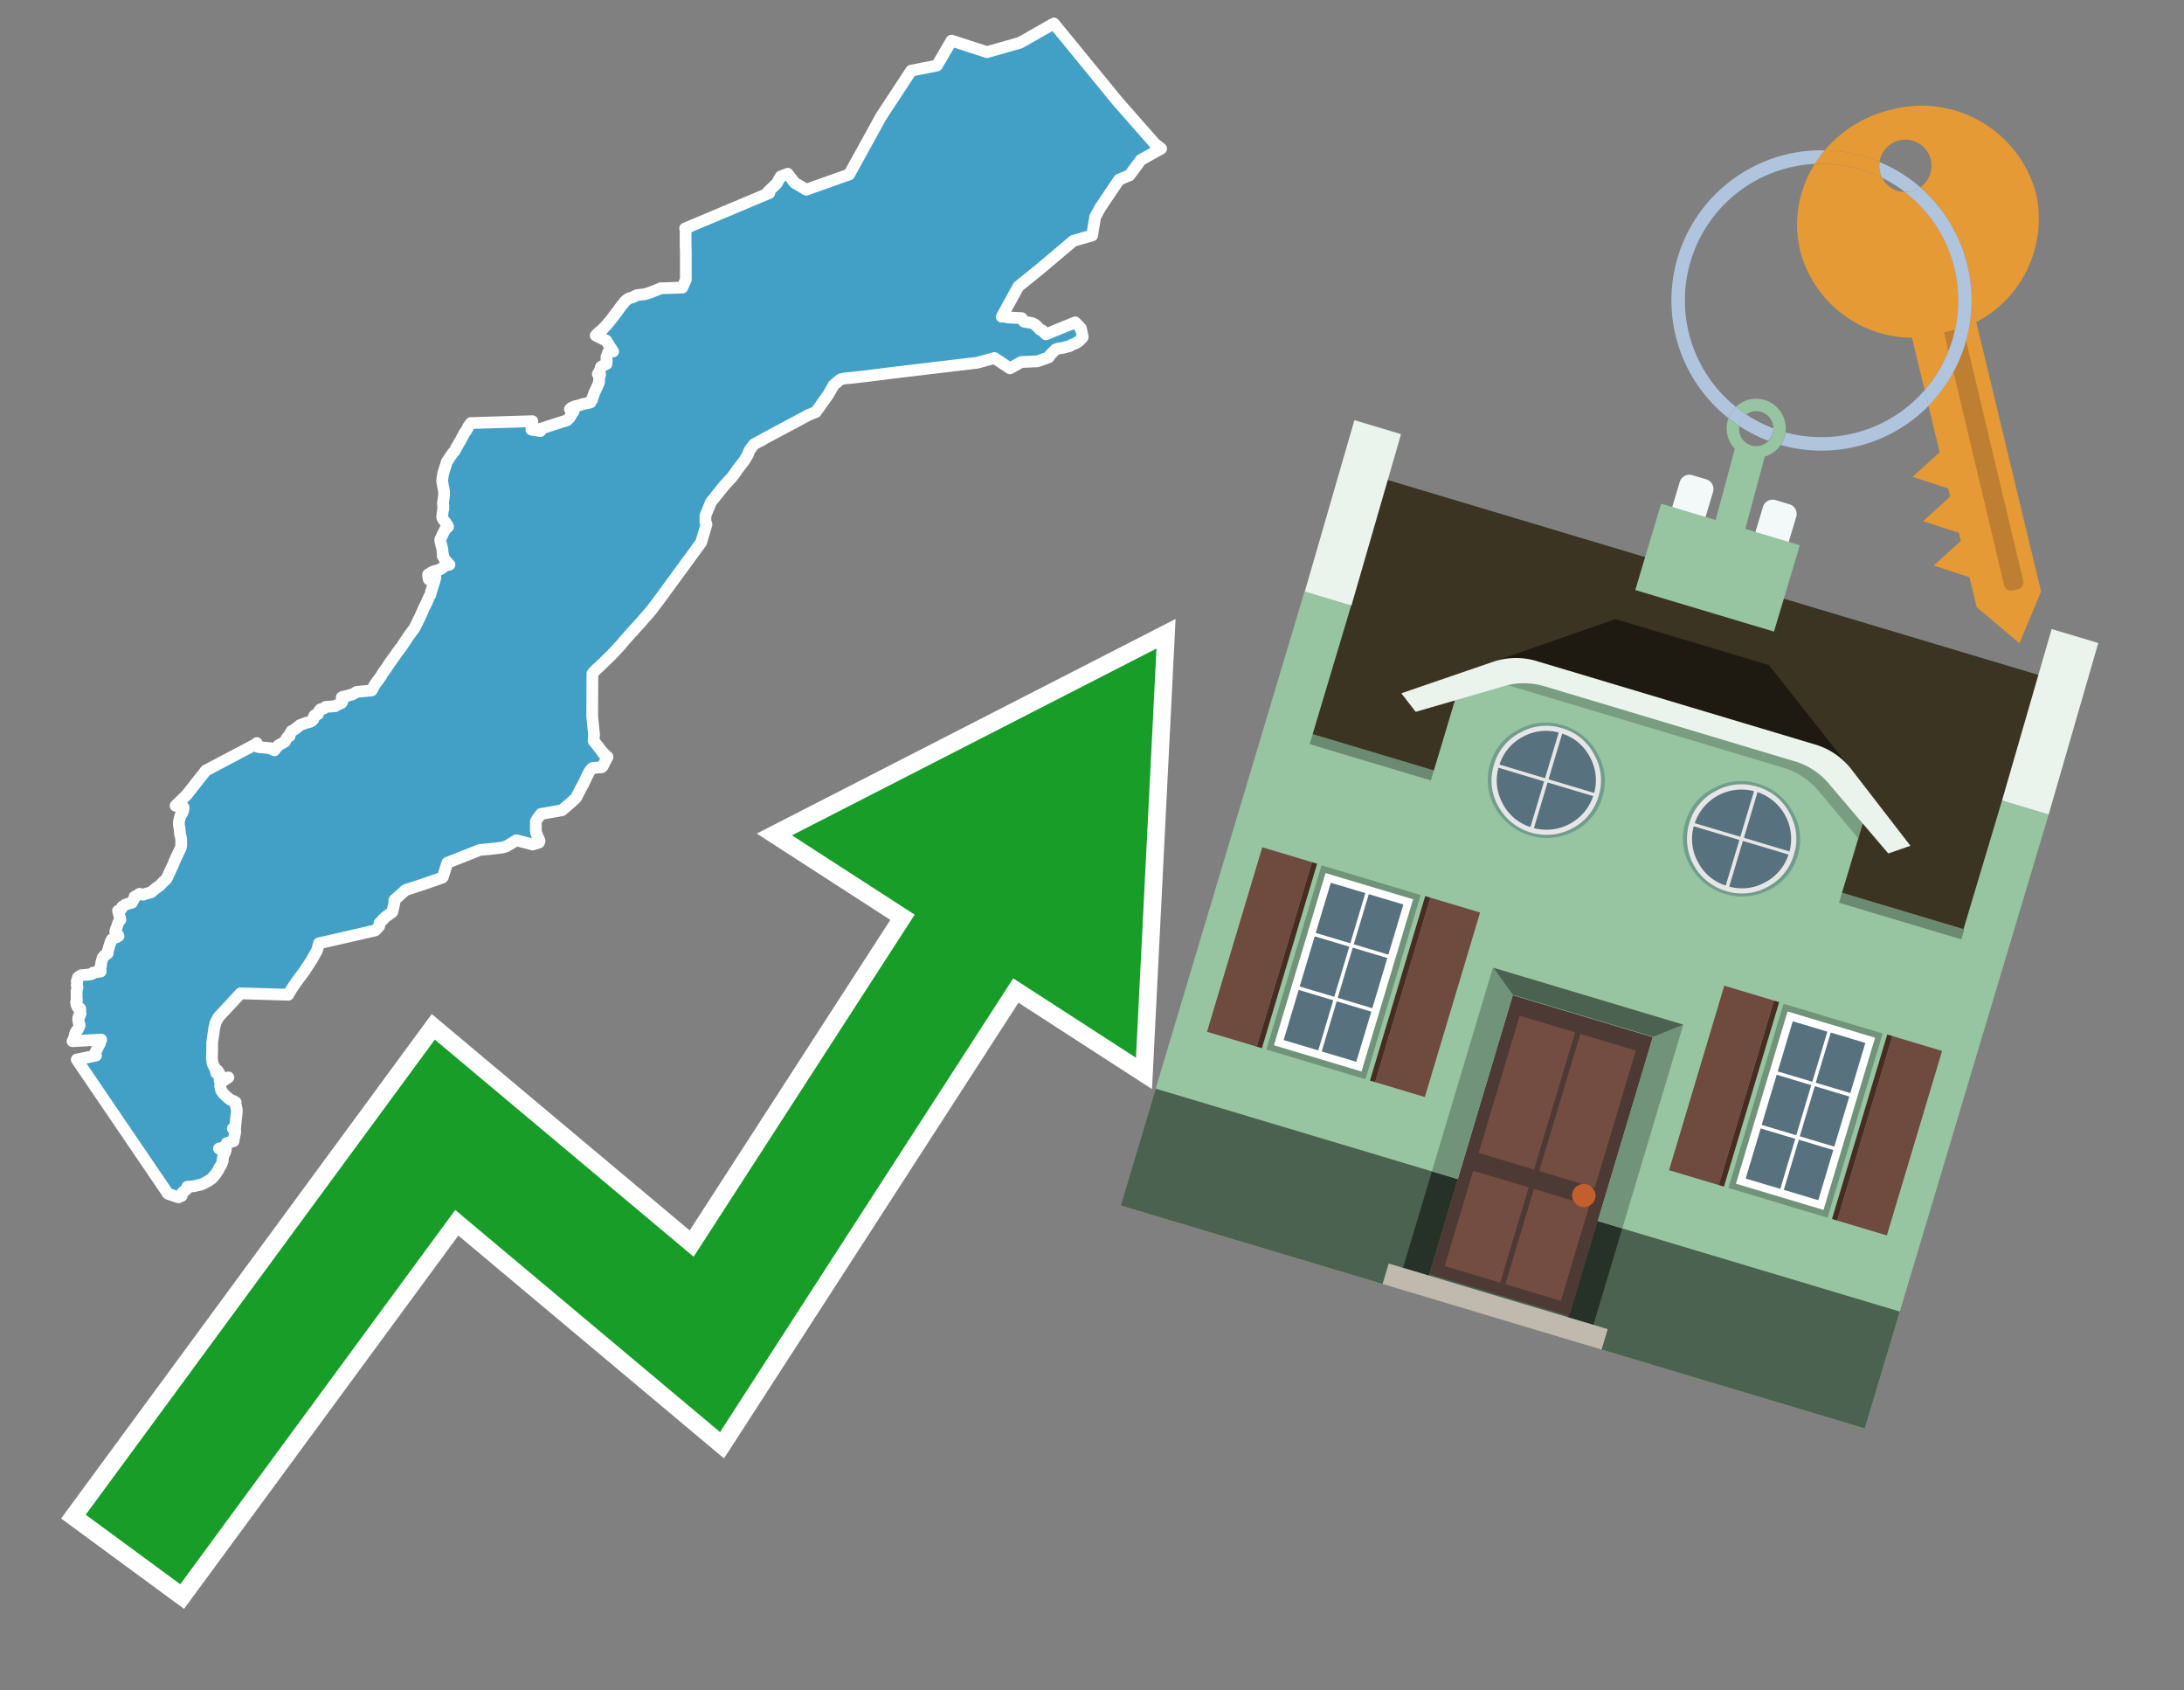 <svg id="Text" xmlns="http://www.w3.org/2000/svg" width="93.05" height="72" viewBox="0 0 93.05 72"><rect x="0" y="0" width="93.05" height="72" fill="#808080" stroke="none"/><polygon points="3.27,45.13 4.09,44.96 4.08,44.92 4.06,44.88 4.06,44.83 4.2,44.55 4.23,44.5 4.25,44.46 4.27,44.39 4.3,44.31 4.31,44.28 3.09,44.35 3.15,44.23 3.16,44.2 3.18,44.15 3.18,44.09 3.19,44.06 3.22,43.98 3.25,43.92 3.31,43.86 3.33,43.82 3.36,43.75 3.37,43.72 3.39,43.69 3.39,43.64 3.36,43.59 3.34,43.51 3.35,43.47 3.33,43.43 3.33,43.39 3.34,43.34 3.36,43.27 3.41,43.24 3.42,43.21 3.43,43.17 3.42,43.14 3.41,43.1 3.42,43.04 3.42,42.99 3.41,42.95 3.31,42.91 3.29,42.86 3.28,42.83 3.26,42.8 3.25,42.76 3.25,42.72 3.24,42.69 3.27,42.63 3.28,42.6 3.27,42.57 3.26,42.52 3.27,42.47 3.26,42.41 3.27,42.34 3.26,42.27 3.26,42.23 3.27,42.19 3.29,42.1 3.3,42.07 3.3,42.04 3.29,42.01 3.27,41.98 3.27,41.93 3.28,41.9 3.28,41.86 3.27,41.79 3.3,41.76 3.3,41.7 3.31,41.67 3.32,41.63 3.36,41.6 3.42,41.57 3.45,41.54 3.87,41.5 3.96,41.46 3.96,41.43 4.29,41.38 4.28,41.3 4.28,41.27 4.28,41.21 4.28,41.18 4.3,41.14 4.31,41.05 4.31,41.02 4.32,40.98 4.33,40.95 4.34,40.9 4.36,40.84 4.37,40.81 4.38,40.78 4.43,40.74 4.46,40.69 4.51,40.66 4.56,40.63 4.59,40.6 4.59,40.56 4.59,40.53 4.61,40.45 4.62,40.42 4.63,40.39 4.64,40.35 4.65,40.31 4.68,40.22 4.71,40.15 4.71,40.12 4.73,40.09 4.74,40.06 4.76,40.02 4.8,39.99 4.84,39.96 4.95,39.93 5.05,39.87 5.03,39.83 5.01,39.8 4.98,39.77 4.96,39.74 4.94,39.71 4.91,39.68 4.93,39.6 4.95,39.55 4.97,39.51 5.01,39.39 5.04,39.29 5.09,39.22 5.13,39.18 5.12,39.13 5.09,39 5.07,38.97 5.07,38.94 5.06,38.91 5.03,38.79 5.11,38.76 5.15,38.73 5.19,38.68 5.2,38.65 5.21,38.62 5.29,38.57 5.32,38.54 5.46,38.49 5.62,38.45 5.71,38.28 5.72,38.25 5.73,38.2 5.84,38.14 5.95,38.07 6.09,38.11 6.31,38.04 6.43,38.01 6.48,37.97 6.59,37.88 6.62,37.85 6.69,37.8 6.74,37.76 6.81,37.72 6.93,37.59 6.98,37.54 7.06,37.47 7.1,37.42 7.15,37.32 7.2,37.2 7.22,37.17 7.24,37.12 7.31,36.97 7.32,36.94 7.34,36.91 7.39,36.8 7.42,36.71 7.45,36.65 7.5,36.54 7.51,36.51 7.53,36.47 7.58,36.37 7.63,36.26 7.69,36.14 7.71,36.07 7.72,36.01 7.72,35.92 7.72,35.86 7.72,35.76 7.71,35.69 7.67,35.52 7.65,35.3 7.64,35.23 7.62,35.12 7.62,35.07 7.62,35.02 7.64,34.92 7.66,34.84 7.68,34.78 7.69,34.73 7.77,34.62 7.78,34.57 7.8,34.54 7.82,34.43 7.82,34.39 7.59,34.35 7.48,34.32 7.95,33.86 8.77,32.82 10.91,31.69 10.94,31.65 10.94,31.72 10.98,31.79 11,31.82 11.54,31.87 11.62,31.93 11.69,31.96 11.73,31.9 11.86,31.75 12.14,31.59 12.17,31.52 12.19,31.49 12.21,31.46 12.23,31.42 12.27,31.38 12.34,31.35 12.35,31.32 12.35,31.26 12.38,31.22 12.39,31.19 12.41,31.16 12.43,31.13 12.52,31.09 12.56,31.06 12.6,31.03 12.64,31 12.73,30.93 12.79,30.88 12.96,30.82 13.03,30.79 13.17,30.76 13.26,30.72 13.3,30.69 13.35,30.64 13.36,30.6 13.36,30.56 13.37,30.53 13.4,30.47 13.51,30.44 13.55,30.41 13.57,30.36 13.58,30.33 13.59,30.29 13.62,30.25 13.66,30.21 13.79,30.18 13.82,30.15 13.87,30.11 14.28,30.08 14.31,30.05 14.4,30.01 14.46,29.98 14.54,29.95 14.57,29.9 14.59,29.87 14.58,29.84 14.58,29.81 14.59,29.77 14.56,29.7 14.63,29.67 14.8,29.64 14.89,29.61 15.01,29.58 15.08,29.54 15.15,29.5 15.2,29.47 15.83,29.41 15.86,29.37 15.92,29.24 15.95,29.2 15.97,29.16 16.02,29.09 16.05,29.05 16.07,29.01 16.12,28.97 16.14,28.92 16.23,28.81 16.27,28.73 16.33,28.64 16.38,28.57 16.47,28.44 16.53,28.35 16.56,28.31 16.6,28.25 16.62,28.21 16.66,28.17 16.68,28.13 16.73,28.06 16.77,28.01 16.79,27.98 16.93,27.78 17,27.69 17.09,27.57 17.34,27.2 17.37,27.15 17.4,27.11 17.49,26.98 17.58,26.86 17.63,26.79 17.69,26.7 17.7,26.67 17.72,26.63 17.76,26.55 17.79,26.49 17.82,26.42 17.88,26.31 17.96,26.13 18.01,26.02 18.06,25.9 18.13,25.76 18.17,25.68 18.21,25.59 18.22,25.56 18.28,25.44 18.3,25.39 18.33,25.34 18.35,25.28 18.36,25.22 18.38,25.16 18.41,25.07 18.42,25.03 18.43,25 18.45,24.93 18.49,24.82 18.5,24.79 18.55,24.59 18.27,24.68 18.24,24.53 18.24,24.47 18.42,24.36 18.49,24.33 18.68,24.28 18.77,24.24 18.86,24.18 18.93,24.12 18.99,24.08 19.15,24.05 19.11,24.02 19.09,23.99 19.06,23.96 19.04,23.93 19.01,23.9 18.95,23.83 18.93,23.79 18.91,23.76 18.9,23.72 18.86,23.68 18.88,23.65 18.87,23.6 18.85,23.48 18.85,23.42 18.83,23.32 18.82,23.29 18.8,23.23 18.8,23.19 18.76,23.05 18.76,23 18.76,22.97 18.8,22.89 18.83,22.82 18.86,22.76 18.87,22.73 18.89,22.7 18.92,22.64 18.96,22.56 18.98,22.53 19.05,22.47 19.09,22.44 19.08,22.4 19.02,22.31 18.98,22.25 18.92,22.18 18.88,22.12 18.85,22.07 18.84,22.03 18.84,22 18.85,21.91 18.85,21.88 18.86,21.82 18.87,21.75 18.88,21.72 18.89,21.68 18.89,21.64 18.88,21.61 18.89,21.55 18.89,21.52 18.88,21.48 18.87,21.45 18.88,21.36 18.89,21.32 18.89,21.29 18.9,21.25 18.91,21.14 18.92,21.09 18.92,21.04 18.92,21 18.92,20.97 18.92,20.93 18.9,20.85 18.9,20.81 18.88,20.74 18.87,20.66 18.86,20.6 18.84,20.51 18.84,20.47 18.85,20.37 18.88,20.18 18.89,20.13 18.91,20.08 18.94,19.98 18.95,19.93 18.97,19.9 18.98,19.85 19,19.8 19.03,19.68 19.05,19.65 19.1,19.58 19.14,19.51 19.18,19.45 19.21,19.41 19.29,19.3 19.35,19.23 19.38,19.19 19.44,19.07 19.46,19.03 19.5,18.97 19.55,18.88 19.59,18.81 19.61,18.78 19.69,18.63 19.72,18.57 19.74,18.54 19.78,18.45 19.83,18.39 19.87,18.33 19.92,18.24 19.94,18.2 19.95,18.17 19.98,18.14 20.01,18.09 20.06,18.02 22.68,17.94 22.68,17.98 22.66,18.06 22.64,18.3 23.02,18.36 23.01,18.27 24.16,17.9 24.24,17.82 24.28,17.78 24.32,17.71 24.36,17.63 24.39,17.59 24.44,17.52 24.4,17.49 24.28,17.43 24.31,17.4 24.36,17.36 24.43,17.33 24.51,17.3 24.65,17.27 24.84,17.21 25.04,17.17 25.16,17.14 25.18,17.06 25.23,17.02 25.24,16.97 25.26,16.9 25.32,16.74 25.34,16.69 25.41,16.54 25.42,16.51 25.44,16.48 25.48,16.38 25.5,16.33 25.52,16.29 25.53,16.06 25.57,15.96 25.47,15.93 25.54,15.81 25.57,15.75 25.59,15.66 25.61,15.62 25.77,15.53 25.84,15.5 25.85,15.35 25.84,15.32 25.84,15.29 25.84,15.19 25.86,15.16 25.87,15.13 25.89,15.06 25.9,15.03 25.92,15 26.01,14.94 26.12,14.97 25.82,14.5 25.68,14.44 25.44,14.32 25.38,14.29 25.52,14.15 25.57,14.11 25.69,14.01 25.75,13.94 25.81,13.88 25.88,13.8 25.99,13.67 26.32,13.24 26.41,13.11 26.52,12.97 26.57,12.91 26.6,12.87 26.62,12.84 26.68,12.79 26.76,12.73 26.82,12.7 26.96,12.66 27.08,12.6 27.14,12.57 27.48,12.53 27.58,12.5 27.73,12.45 27.8,12.42 27.91,12.38 28.03,12.33 28.14,12.28 29.07,12.25 29.22,11.91 29.22,11.35 29.22,11.02 29.22,10.97 29.22,10.72 29.21,10.46 29.21,9.96 29.21,9.78 29.19,9.73 32.78,8.22 32.72,8.17 33.09,7.82 33.26,7.52 33.56,7.4 33.85,7.78 34.35,8.08 36.18,7.43 37.54,4.96 38.82,3.01 39.92,2.79 40.54,1.73 42.05,2.22 43.46,1.82 44.9,1 47.61,4.31 49.2,6.12 49.47,6.33 48.61,6.81 48.12,7.47 47.68,7.65 46.88,8.84 46.66,9.24 46.53,10.03 45.73,10.26 44.27,11.49 43.39,12.2 42.68,13.49 42.72,13.46 42.92,13.52 43.53,13.55 43.63,13.7 43.97,13.76 44.11,13.83 44.19,13.91 44.31,14.04 44.4,14.07 44.52,14.2 44.56,14.24 45.81,13.73 46.05,13.98 46.13,14.35 46.1,14.4 45.97,14.53 45.85,14.61 45.64,14.7 45.58,14.74 45.42,14.78 45.33,14.81 45.12,14.84 44.98,14.88 44.77,15.09 44.68,15.22 44.2,15.39 43.51,15.42 43.03,15.69 42.37,15.25 41.64,15.45 38.86,15.78 38.03,15.88 36.92,16.02 36.31,16.09 35.98,16.12 35.85,16.15 35.78,16.18 35.51,16.41 35.5,16.44 35.42,16.58 35.39,16.63 35.3,16.79 34.76,17.55 34.46,17.67 32.57,18.68 32.49,18.73 32.28,18.84 32.15,18.91 32.11,18.94 31.99,19.1 31.96,19.14 31.9,19.26 31.86,19.37 31.71,19.62 31.41,20.01 31.27,20.22 31.24,20.25 31.22,20.28 31.19,20.32 30.85,20.69 30.29,21.39 30.06,21.95 30.05,22.21 30.08,22.28 30.1,22.34 29.87,23.11 28.1,25.53 27.88,25.82 27.77,25.97 27.66,26.1 27.6,26.17 27.57,26.2 27.54,26.24 27.51,26.27 27.44,26.35 27.24,26.58 27.1,26.73 26.65,27.23 26.58,27.31 26.5,27.41 26.45,27.47 26.4,27.52 26.21,27.73 26.11,27.83 26.07,27.88 25.52,28.41 25.43,28.49 25.32,28.6 25.24,28.69 25.23,30.5 25.31,31.29 25.29,31.55 25.64,32 25.68,32.04 25.69,32.08 25.73,32.11 25.78,32.14 25.79,32.17 25.83,32.2 25.88,32.23 25.88,32.26 25.85,32.29 25.84,32.32 25.8,32.4 25.69,32.62 25.67,32.65 25.64,32.68 25.25,32.71 25.21,32.74 25.18,32.77 25.12,32.85 25.09,32.9 25.07,32.94 25.06,32.97 25.01,33.06 24.99,33.1 24.95,33.19 24.86,33.38 24.79,33.51 24.74,33.59 24.7,33.68 24.65,33.77 24.63,33.81 24.59,33.89 24.57,33.94 24.54,33.98 24.47,34.05 24.34,34.17 24.3,34.21 24.25,34.25 23.98,34.48 23.95,34.51 23.05,34.67 22.89,34.88 22.83,34.99 22.83,35.39 22.84,35.43 22.84,35.47 22.99,35.82 22.96,35.89 22.7,35.97 22,35.79 21.59,36.04 21.41,36.1 20.82,36.17 20.45,36.2 19.06,36.75 18.87,37.35 18.85,37.38 18.51,37.5 18.13,37.63 18.02,37.67 17.28,37.91 16.8,38.34 16.82,38.38 16.72,38.83 16.7,38.86 16.45,39.04 16.41,39.07 16.17,39.32 16.16,39.43 16.15,39.46 15.99,39.63 13.59,40.18 13.51,40.48 13.29,40.87 13.15,41.09 13.05,41.24 12.99,41.34 12.63,41.82 12.42,42.13 12.28,42.37 10.25,42.31 9.32,43.31 9.19,43.54 9.13,43.78 9.04,44.42 9.04,44.68 9.03,45.09 9.05,45.23 9.06,45.31 9.1,45.39 9.16,45.5 9.18,45.56 9.2,45.63 9.21,45.67 9.22,45.71 9.27,45.6 9.36,45.74 9.35,45.77 9.35,45.8 9.35,45.86 9.36,45.92 9.36,46.01 9.36,46.04 9.5,45.97 9.73,45.89 9.45,46.08 9.42,46.11 9.41,46.14 9.39,46.18 9.38,46.22 9.38,46.26 9.39,46.31 9.4,46.35 9.41,46.4 9.42,46.43 9.44,46.47 9.5,46.55 9.52,46.58 9.58,46.64 9.64,46.7 9.73,46.77 9.78,46.82 9.86,46.86 9.96,46.9 10.04,46.95 10.03,47.01 10.03,47.05 10.05,47.09 10.06,47.14 10.07,47.19 10.08,47.22 10.09,47.28 10.09,47.31 10.09,47.36 10.08,47.44 10.04,47.81 10.02,48.03 9.92,48.07 10,48.1 10.02,48.13 10.02,48.21 10.02,48.24 10.01,48.29 9.96,48.52 9.95,48.61 9.83,48.64 9.66,48.69 9.66,48.73 9.65,48.79 9.64,48.83 9.61,48.86 9.33,48.92 9.37,48.95 9.61,48.89 9.62,48.98 9.6,49.04 9.59,49.07 9.58,49.1 9.56,49.14 9.54,49.17 9.52,49.22 9.51,49.27 9.5,49.3 9.5,49.33 9.48,49.41 9.49,49.45 9.47,49.49 9.46,49.54 9.43,49.6 9.41,49.64 9.39,49.68 9.36,49.72 9.34,49.75 9.32,49.79 9.31,49.83 9.26,49.9 9.24,49.93 9.21,49.98 9.19,50.01 9.15,50.05 9.11,50.1 9.09,50.13 9.05,50.17 9.02,50.2 8.98,50.23 8.92,50.27 8.88,50.3 8.82,50.33 8.75,50.37 8.69,50.4 8.63,50.43 8.55,50.46 8.4,50.49 8.3,50.52 7.98,50.55 8,50.58 7.96,50.61 7.96,50.64 7.91,50.69 7.84,50.74 7.79,50.78 7.76,50.82 7.72,50.88 7.74,50.94 7.72,50.91 7.66,50.97 7.61,51 7.16,50.85 " fill="#42a0c7" stroke="#fff" stroke-linejoin="round" stroke-width="0.5"/><polygon points="49.272 27.624 33.741 35.58 38.97 38.959 29.553 53.529 18.525 44.281 3.652 64.518 7.681 67.479 19.396 51.538 30.678 60.999 43.169 41.673 48.398 45.053 49.272 27.624" fill="none" stroke="#fff" stroke-miterlimit="10" stroke-width="1.5"/><polygon points="49.272 27.624 33.741 35.58 38.97 38.959 29.553 53.529 18.525 44.281 3.652 64.518 7.681 67.479 19.396 51.538 30.678 60.999 43.169 41.673 48.398 45.053 49.272 27.624" fill="#179d28"/><path d="M80.19,7.577a1.16,1.16,0,0,1-.094-.251,1.114,1.114,0,0,1-.018-.429A6.367,6.367,0,0,0,77.743,6.4a5.269,5.269,0,0,0-.423.577c.1,0,.192-.007.288-.007A5.794,5.794,0,0,1,80.19,7.577Z" fill="#e69a35"/><path d="M77.608,6.4A6.394,6.394,0,0,0,73.64,17.81a1.26,1.26,0,0,1,.317-.48A5.821,5.821,0,0,1,77.32,6.981a5.269,5.269,0,0,1,.423-.577Z" fill="#b0c4de"/><path d="M84.2,13.72a4.962,4.962,0,0,0,2.545-5.48,5.047,5.047,0,0,0-6.179-3.566A5.322,5.322,0,0,0,77.743,6.4a6.367,6.367,0,0,1,2.335.493,1.114,1.114,0,1,1,1.736,1.084,6.392,6.392,0,0,1,.347,9.3l.479,1.985-.438.4-.716.648.92.3.6.2.082.341-.438.4-.716.648.92.3.605.2.082.341-.438.4-.716.649.92.3.605.2.307,1.274,1.821,1.534.921-2.2Z" fill="#e69a35"/><path d="M81.154,8.179a1.115,1.115,0,0,1-.964-.6,5.794,5.794,0,0,0-2.582-.6c-.1,0-.192,0-.288.007a4.783,4.783,0,0,0-.625,3.685,4.962,4.962,0,0,0,4.765,3.715L82,16.617a5.82,5.82,0,0,0-.846-8.438Z" fill="#e69a35"/><path d="M74.1,18.142a6.386,6.386,0,0,0,1.232.63.73.73,0,0,0,.224-.527h0a5.783,5.783,0,0,1-1.159-.593A.733.733,0,0,0,74.1,18.142Z" fill="#b0c4de"/><path d="M74.4,17.652q-.228-.152-.44-.322a1.26,1.26,0,0,0-.317.48c.148.117.3.228.46.332A.733.733,0,0,1,74.4,17.652Z" fill="#b0c4de"/><path d="M74.824,16.984a1.257,1.257,0,0,0-.867.346c.141.114.288.222.44.322a.731.731,0,0,1,1.159.593h0a.732.732,0,1,1-1.463,0,.7.7,0,0,1,.007-.1c-.158-.1-.312-.215-.46-.332a1.258,1.258,0,0,0,.273,1.3l-.979,3.635,1.275.341.98-3.639a1.266,1.266,0,0,0,.681-.5,1.249,1.249,0,0,0,.2-.538,1.328,1.328,0,0,0,.012-.168A1.262,1.262,0,0,0,74.824,16.984Z" fill="#97c4a1"/><path d="M85.974,25.1l-.226.053a.3.3,0,0,1-.362-.223l-2.56-10.777.81-.193L86.2,24.736A.3.3,0,0,1,85.974,25.1Z" fill="#bf7f32"/><path d="M80.1,7.326a1.16,1.16,0,0,0,.094.251,5.833,5.833,0,0,1,.964.6,1.137,1.137,0,0,0,.287-.031,1.108,1.108,0,0,0,.373-.167A6.371,6.371,0,0,0,80.078,6.9,1.114,1.114,0,0,0,80.1,7.326Z" fill="#b0c4de"/><path d="M77.608,18.618a5.836,5.836,0,0,1-1.534-.2,1.24,1.24,0,0,1-.2.537,6.4,6.4,0,0,0,6.291-1.666L82,16.617A5.807,5.807,0,0,1,77.608,18.618Z" fill="#b0c4de"/><path d="M81.814,7.981a1.108,1.108,0,0,1-.373.167,1.137,1.137,0,0,1-.287.031A5.82,5.82,0,0,1,82,16.617l.161.667a6.392,6.392,0,0,0-.347-9.3Z" fill="#b0c4de"/><polygon points="83.79 39.753 55.78 31.364 58.988 20.404 86.964 28.783 83.79 39.753 83.79 39.753" fill="#3c3422" fill-rule="evenodd"/><polygon points="81.705 53.32 87.284 34.692 85.297 34.097 83.656 39.575 55.926 31.269 57.567 25.791 55.579 25.196 47.746 51.348 79.451 60.844 81.705 53.32" fill="#97c4a1" fill-rule="evenodd"/><rect x="69.522" y="21.148" width="0.444" height="28.983" transform="translate(15.592 92.226) rotate(-73.326)" opacity="0.3"/><polygon points="87.284 34.692 85.297 34.097 87.411 26.793 89.398 27.388 87.284 34.692 87.284 34.692" fill="#eaf3ec" fill-rule="evenodd"/><polygon points="57.578 25.794 55.591 25.199 57.705 17.896 59.692 18.491 57.578 25.794 57.578 25.794" fill="#eaf3ec" fill-rule="evenodd"/><polygon points="79.451 60.844 80.943 55.865 49.238 46.369 47.747 51.348 79.451 60.844 79.451 60.844" fill="#4c6251" fill-rule="evenodd"/><path d="M71.566,20.528l-.522,1.743,1.418.425.523-1.744a.432.432,0,0,0-.289-.536l-.593-.177A.431.431,0,0,0,71.566,20.528Z" fill="#f3f9f8" fill-rule="evenodd"/><path d="M75.111,21.589l-.522,1.743,1.418.425.522-1.743a.43.43,0,0,0-.289-.536l-.593-.178A.43.43,0,0,0,75.111,21.589Z" fill="#f3f9f8" fill-rule="evenodd"/><polygon points="75.368 28.329 68.829 26.37 63.807 28.121 78.733 32.591 75.368 28.329" fill="#1e1a11"/><polygon points="78.248 32.422 64.442 28.287 62.236 28.998 60.064 36.247 77.453 41.455 79.651 34.116 78.248 32.422" fill="#97c4a1"/><path d="M77.74,32.516S65.088,28.725,65,28.7l-.938.43,11.892,3.562a3.175,3.175,0,0,1,1.532,1l1.685,2.02.327-1.09Z" fill-rule="evenodd" opacity="0.2"/><path d="M77.35,31.716,65.458,28.154a3.041,3.041,0,0,0-1.854.037l-3.9,1.339.611.79,3.626-1.054a3.045,3.045,0,0,1,1.855-.037l10.673,3.2A3.028,3.028,0,0,1,78,33.477l2.45,2.874.945-.325-2.518-3.26A3.036,3.036,0,0,0,77.35,31.716Z" fill="#eaf3ec"/><polygon points="76.683 23.223 70.773 21.453 69.671 25.132 75.581 26.902 76.683 23.223 76.683 23.223" fill="#97c4a1" fill-rule="evenodd"/><g id="Symbol_9_0_Layer2_0_MEMBER_8_MEMBER_21_MEMBER_0_FILL" data-name="Symbol 9 0 Layer2 0 MEMBER 8 MEMBER 21 MEMBER 0 FILL"><path d="M66.584,30.892a2.39,2.39,0,0,0-1.891.189,2.317,2.317,0,0,0-1.2,1.448A2.345,2.345,0,0,0,63.7,34.4a2.528,2.528,0,0,0,3.367,1.008,2.339,2.339,0,0,0,1.2-1.447,2.313,2.313,0,0,0-.208-1.87A2.394,2.394,0,0,0,66.584,30.892Z" fill="#729d8c"/></g><g id="Symbol_9_0_Layer2_0_MEMBER_8_MEMBER_21_MEMBER_1_FILL" data-name="Symbol 9 0 Layer2 0 MEMBER 8 MEMBER 21 MEMBER 1 FILL"><path d="M66.547,31.016a2.241,2.241,0,0,0-1.769.185,2.213,2.213,0,0,0-1.127,1.376,2.239,2.239,0,0,0,.185,1.768,2.341,2.341,0,0,0,3.145.942,2.234,2.234,0,0,0,1.126-1.376,2.207,2.207,0,0,0-.185-1.768A2.237,2.237,0,0,0,66.547,31.016Z" fill="#e6e6e6"/></g><g id="Symbol_9_0_Layer2_0_MEMBER_8_MEMBER_21_MEMBER_2_MEMBER_0_FILL" data-name="Symbol 9 0 Layer2 0 MEMBER 8 MEMBER 21 MEMBER 2 MEMBER 0 FILL"><path d="M65.787,33.284,63.843,32.7a2.036,2.036,0,0,0,.186,1.539,2.015,2.015,0,0,0,1.175.986Z" fill="#58717f"/></g><g id="Symbol_9_0_Layer2_0_MEMBER_8_MEMBER_21_MEMBER_2_MEMBER_1_FILL" data-name="Symbol 9 0 Layer2 0 MEMBER 8 MEMBER 21 MEMBER 2 MEMBER 1 FILL"><path d="M65.827,33.148l.582-1.944a2.01,2.01,0,0,0-1.523.178,2.037,2.037,0,0,0-1,1.183Z" fill="#58717f"/></g><g id="Symbol_9_0_Layer2_0_MEMBER_8_MEMBER_21_MEMBER_2_MEMBER_2_FILL" data-name="Symbol 9 0 Layer2 0 MEMBER 8 MEMBER 21 MEMBER 2 MEMBER 2 FILL"><path d="M67.878,33.91l-1.943-.582-.582,1.944a2.1,2.1,0,0,0,2.525-1.362Z" fill="#58717f"/></g><g id="Symbol_9_0_Layer2_0_MEMBER_8_MEMBER_21_MEMBER_2_MEMBER_3_FILL" data-name="Symbol 9 0 Layer2 0 MEMBER 8 MEMBER 21 MEMBER 2 MEMBER 3 FILL"><path d="M66.558,31.249l-.582,1.943,1.943.582a2.031,2.031,0,0,0-.186-1.539A2.009,2.009,0,0,0,66.558,31.249Z" fill="#58717f"/></g><g id="Symbol_9_0_Layer2_0_MEMBER_8_MEMBER_21_MEMBER_0_FILL-2" data-name="Symbol 9 0 Layer2 0 MEMBER 8 MEMBER 21 MEMBER 0 FILL"><path d="M74.9,33.384a2.4,2.4,0,0,0-1.891.189,2.316,2.316,0,0,0-1.2,1.448,2.341,2.341,0,0,0,.209,1.87A2.527,2.527,0,0,0,75.387,37.9a2.345,2.345,0,0,0,1.2-1.447,2.314,2.314,0,0,0-.209-1.87A2.389,2.389,0,0,0,74.9,33.384Z" fill="#729d8c"/></g><g id="Symbol_9_0_Layer2_0_MEMBER_8_MEMBER_21_MEMBER_1_FILL-2" data-name="Symbol 9 0 Layer2 0 MEMBER 8 MEMBER 21 MEMBER 1 FILL"><path d="M74.867,33.508a2.239,2.239,0,0,0-1.768.185,2.21,2.21,0,0,0-1.127,1.376,2.316,2.316,0,0,0,1.564,2.883,2.261,2.261,0,0,0,1.765-.173A2.237,2.237,0,0,0,76.428,36.4a2.209,2.209,0,0,0-.185-1.769A2.239,2.239,0,0,0,74.867,33.508Z" fill="#e6e6e6"/></g><g id="Symbol_9_0_Layer2_0_MEMBER_8_MEMBER_21_MEMBER_2_MEMBER_0_FILL-2" data-name="Symbol 9 0 Layer2 0 MEMBER 8 MEMBER 21 MEMBER 2 MEMBER 0 FILL"><path d="M74.107,35.776l-1.943-.582a2.031,2.031,0,0,0,.186,1.539,2.009,2.009,0,0,0,1.175.986Z" fill="#58717f"/></g><g id="Symbol_9_0_Layer2_0_MEMBER_8_MEMBER_21_MEMBER_2_MEMBER_1_FILL-2" data-name="Symbol 9 0 Layer2 0 MEMBER 8 MEMBER 21 MEMBER 2 MEMBER 1 FILL"><path d="M74.148,35.64,74.73,33.7a2.1,2.1,0,0,0-2.525,1.362Z" fill="#58717f"/></g><g id="Symbol_9_0_Layer2_0_MEMBER_8_MEMBER_21_MEMBER_2_MEMBER_2_FILL-2" data-name="Symbol 9 0 Layer2 0 MEMBER 8 MEMBER 21 MEMBER 2 MEMBER 2 FILL"><path d="M76.2,36.4l-1.943-.582-.582,1.944a2.015,2.015,0,0,0,1.523-.178A2.036,2.036,0,0,0,76.2,36.4Z" fill="#58717f"/></g><g id="Symbol_9_0_Layer2_0_MEMBER_8_MEMBER_21_MEMBER_2_MEMBER_3_FILL-2" data-name="Symbol 9 0 Layer2 0 MEMBER 8 MEMBER 21 MEMBER 2 MEMBER 3 FILL"><path d="M74.879,33.741,74.3,35.684l1.943.582a2.1,2.1,0,0,0-1.361-2.525Z" fill="#58717f"/></g><polygon points="51.426 43.946 53.542 44.58 55.896 36.723 53.78 36.089 51.426 43.946 51.426 43.946" fill="#6e4a3f" fill-rule="evenodd"/><polygon points="53.542 44.58 53.764 44.647 56.117 36.789 55.896 36.723 53.542 44.58 53.542 44.58" fill="#482b22" fill-rule="evenodd"/><polygon points="60.706 46.726 58.59 46.092 60.943 38.235 63.059 38.868 60.706 46.726 60.706 46.726" fill="#6e4a3f" fill-rule="evenodd"/><polygon points="58.59 46.092 58.368 46.026 60.722 38.168 60.943 38.235 58.59 46.092 58.59 46.092" fill="#482b22" fill-rule="evenodd"/><rect x="53.146" y="39.209" width="8.19" height="4.408" transform="translate(1.145 84.365) rotate(-73.326)" fill="#719379"/><polygon points="60.205 38.304 56.474 37.187 54.277 44.522 58.008 45.639 60.205 38.304 60.205 38.304" fill="#fff" fill-rule="evenodd"/><path d="M59.792,38.527l-.64,2.136-1.474-.442.639-2.135,1.475.441Zm-1.621-.485-.64,2.136-1.474-.442L56.7,37.6l1.474.442Zm-2.158,1.84,1.475.441-.64,2.136-1.474-.441.639-2.136Zm-.683,2.282,1.474.441-.639,2.136L54.69,44.3l.64-2.135Zm.981,2.621.639-2.136,1.475.442-.64,2.135-1.474-.441Zm2.158-1.84L56.994,42.5l.64-2.136,1.474.442-.639,2.136Z" fill="#58717f" fill-rule="evenodd"/><polygon points="80.39 52.621 78.274 51.988 80.628 44.13 82.743 44.764 80.39 52.621 80.39 52.621" fill="#6e4a3f" fill-rule="evenodd"/><polygon points="78.274 51.988 78.053 51.921 80.406 44.064 80.628 44.13 78.274 51.988 78.274 51.988" fill="#482b22" fill-rule="evenodd"/><polygon points="71.111 49.842 73.227 50.476 75.58 42.619 73.464 41.985 71.111 49.842 71.111 49.842" fill="#6e4a3f" fill-rule="evenodd"/><polygon points="73.227 50.476 73.448 50.542 75.802 42.685 75.58 42.619 73.227 50.476 73.227 50.476" fill="#482b22" fill-rule="evenodd"/><rect x="72.83" y="45.105" width="8.19" height="4.408" transform="translate(9.534 107.426) rotate(-73.326)" fill="#719379"/><polygon points="76.159 43.083 79.889 44.2 77.692 51.535 73.962 50.418 76.159 43.083 76.159 43.083" fill="#fff" fill-rule="evenodd"/><path d="M76.381,43.5l1.475.442-.64,2.135-1.475-.441.64-2.136ZM78,43.981l1.474.442-.64,2.136-1.474-.442L78,43.981Zm.791,2.724-.64,2.135L76.679,48.4l.64-2.136,1.474.442Zm-.684,2.282-.639,2.135L76,50.68l.64-2.135,1.474.442Zm-2.26,1.65L74.375,50.2l.639-2.135,1.475.441-.64,2.136Zm-.791-2.724.64-2.135,1.474.441-.639,2.136-1.475-.442Z" fill="#58717f" fill-rule="evenodd"/><polygon points="67.888 56.431 69.118 52.323 68.019 51.994 66.789 56.102 67.888 56.431 67.888 56.431" fill="#263128" fill-rule="evenodd"/><polygon points="60.877 54.331 62.108 50.223 61.007 49.894 59.776 54.002 60.877 54.331 60.877 54.331" fill="#263128" fill-rule="evenodd"/><g id="Symbol_9_0_Layer2_0_MEMBER_8_MEMBER_12_MEMBER_0_FILL" data-name="Symbol 9 0 Layer2 0 MEMBER 8 MEMBER 12 MEMBER 0 FILL"><path d="M70.418,44.178l-5.965-1.786L60.9,54.27l5.964,1.786Z" fill="#4e3a34"/></g><g id="Symbol_9_0_Layer2_0_MEMBER_8_MEMBER_12_MEMBER_1_MEMBER_0_FILL" data-name="Symbol 9 0 Layer2 0 MEMBER 8 MEMBER 12 MEMBER 1 MEMBER 0 FILL"><path d="M65.358,49.815l1.75-5.843-2.363-.708L63,49.107Z" fill="#744d42"/></g><g id="Symbol_9_0_Layer2_0_MEMBER_8_MEMBER_12_MEMBER_1_MEMBER_1_FILL" data-name="Symbol 9 0 Layer2 0 MEMBER 8 MEMBER 12 MEMBER 1 MEMBER 1 FILL"><path d="M67.331,44.039l-1.75,5.842,2.364.708,1.75-5.842Z" fill="#744d42"/></g><g id="Symbol_9_0_Layer2_0_MEMBER_8_MEMBER_12_MEMBER_2_MEMBER_0_FILL" data-name="Symbol 9 0 Layer2 0 MEMBER 8 MEMBER 12 MEMBER 2 MEMBER 0 FILL"><path d="M63.915,54.633l1.215-4.058-2.363-.707-1.215,4.057Z" fill="#744d42"/></g><g id="Symbol_9_0_Layer2_0_MEMBER_8_MEMBER_12_MEMBER_2_MEMBER_1_FILL" data-name="Symbol 9 0 Layer2 0 MEMBER 8 MEMBER 12 MEMBER 2 MEMBER 1 FILL"><path d="M66.5,55.407l1.215-4.057-2.363-.708L64.138,54.7Z" fill="#744d42"/></g><g id="Symbol_9_0_Layer2_0_MEMBER_8_MEMBER_13_FILL" data-name="Symbol 9 0 Layer2 0 MEMBER 8 MEMBER 13 FILL"><path d="M67.959,51.058a.439.439,0,0,0-.045-.367.487.487,0,0,0-.669-.2.445.445,0,0,0-.239.282.457.457,0,0,0,.041.378.481.481,0,0,0,.293.242.459.459,0,0,0,.377-.042A.453.453,0,0,0,67.959,51.058Z" fill="#c35e2d"/></g><g id="Symbol_9_0_Layer2_0_MEMBER_8_MEMBER_14_FILL" data-name="Symbol 9 0 Layer2 0 MEMBER 8 MEMBER 14 FILL"><path d="M64.557,42.047l-.951-.833-2.6,8.68,1.1.329Z" fill="#719379"/></g><g id="Symbol_9_0_Layer2_0_MEMBER_8_MEMBER_15_FILL" data-name="Symbol 9 0 Layer2 0 MEMBER 8 MEMBER 15 FILL"><path d="M71.718,43.643l-1.2.19L68.072,52.01l1.046.313Z" fill="#719379"/></g><g id="Symbol_9_0_Layer2_0_MEMBER_8_MEMBER_16_FILL" data-name="Symbol 9 0 Layer2 0 MEMBER 8 MEMBER 16 FILL"><path d="M63.627,41.22l.836,1.156,5.961,1.786,1.294-.519Z" fill="#4c6251"/></g><polygon points="58.905 54.69 59.166 53.819 68.498 56.614 68.237 57.485 58.905 54.69 58.905 54.69" fill="#c0b9ad" fill-rule="evenodd"/></svg>